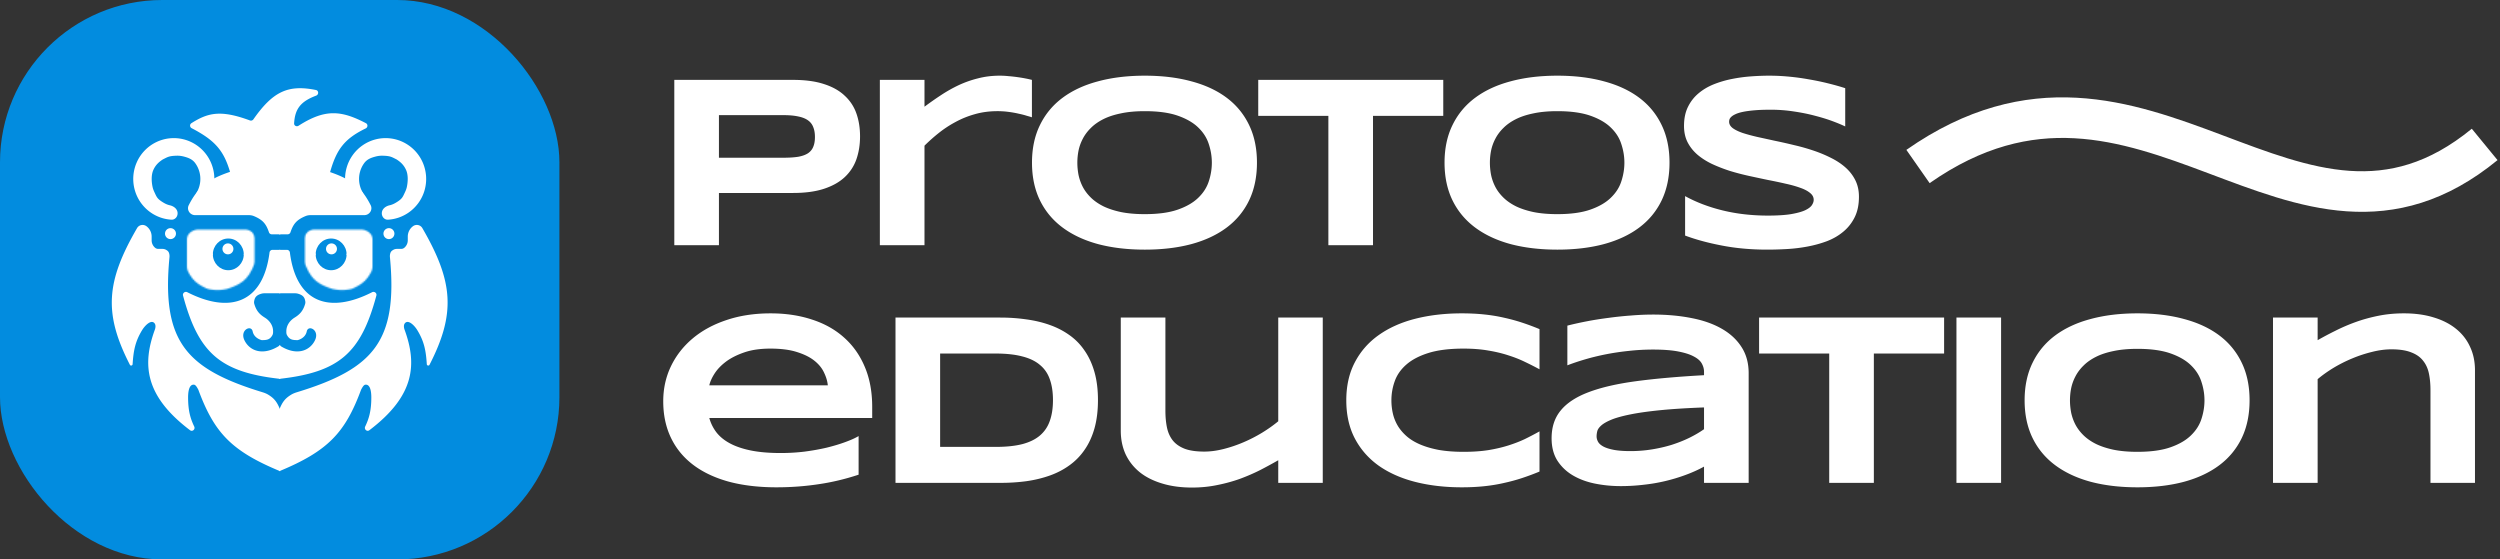 <svg xmlns="http://www.w3.org/2000/svg" width="1725" height="386" fill="none"><rect width="100%" height="100%" fill="#333333" stroke="none"/><g clip-path="url(#a)"><rect width="386" height="386" fill="#028CDF" rx="112"/><path fill="#fff" d="M132.25 88.453c15.847 8.263 22.159 15.205 26.547 30.427h68.933c4.443-15.716 9.819-23.09 24.632-30.282 1.49-.724 1.581-2.846.111-3.61-16.921-8.788-28.009-10.079-46.485 1.784-1.342.861-3.138-.063-3.047-1.656.581-10.271 4.799-15.2 15.21-19.133 1.89-.714 1.828-3.476-.152-3.878-19.477-3.955-29.838 1.247-43.172 20.25a2.06 2.06 0 0 1-2.387.746c-19.991-7.379-28.831-5.439-40.383 1.91-1.292.823-1.164 2.734.193 3.442Z"/><path fill="#fff" d="M227.367 118.607H192.53v43.075h5.962a2.04 2.04 0 0 0 1.921-1.393c1.861-5.444 3.928-8.508 10.452-11.201 1.08-.446 2.246-.639 3.415-.639h37.064c3.599 0 6.04-3.701 4.407-6.909-5.741-11.273-12.221-17.501-28.384-22.933Z"/><circle cx="228.726" cy="171.723" r="3.788" fill="#fff"/><circle cx="268.362" cy="161.202" r="3.788" fill="#fff"/><path fill="#fff" d="M263.485 146.638c-.298 2.665 1.629 5.112 4.305 4.947a27.853 27.853 0 0 0 13.806-4.678 28.154 28.154 0 0 0 11.349-15.581 28.349 28.349 0 0 0-1.292-19.277 28.088 28.088 0 0 0-13.327-13.904 27.807 27.807 0 0 0-19.089-1.99 27.976 27.976 0 0 0-15.872 10.862 28.308 28.308 0 0 0-5.186 18.603 28.296 28.296 0 0 0 4.851 13.823c1.517 2.219 4.643 2.228 6.554.338 1.893-1.872 1.851-4.903.546-7.224a18.534 18.534 0 0 1-2.324-7.679 18.536 18.536 0 0 1 3.397-12.183c2.024-2.832 4.792-3.842 7.971-4.68a17.399 17.399 0 0 1 4.923-.581c5.456.156 6.167.911 9.588 2.588 2.114 1.425 4.775 3.333 6.527 7.309 1.491 3.384 1.317 7.937.489 11.794-.281 1.307-.811 2.543-1.382 3.752-1.318 2.787-1.702 4.035-4.715 6.057-2.051 1.377-3.808 2.274-5.736 2.701-2.624.58-5.085 2.332-5.383 5.003Zm-65.462 25.766h-5.407v29.957h10.734c.809 0 1.619.086 2.392.323 3.366 1.031 4.468 2.459 4.914 5.279a4.064 4.064 0 0 1-.124 1.777c-1.336 4.535-3.478 7.095-7.223 9.392-3.345 2.051-5.736 5.452-5.736 9.377v.717c0 .733.147 1.465.508 2.103 1.638 2.887 3.563 3.409 7.373 3.344 0 0 5.22-1.141 6.206-6.009.987-4.868 9.268-.91 5.548 6.383-3.72 7.293-13.052 10.79-24.592 3.098v23.28c41.459-4.561 56.442-17.816 67.093-57.491.456-1.699-1.382-3.104-2.948-2.306-29.509 15.048-52.336 7.422-56.729-27.414-.128-1.016-.986-1.81-2.009-1.81Z"/><path fill="#fff" d="M281.369 163.239v2.582a6.715 6.715 0 0 1-2.376 5.125 3.363 3.363 0 0 1-2.17.795h-3.007a4.85 4.85 0 0 0-2.576.741l-.437.273a3.41 3.41 0 0 0-1.421 1.803 7.025 7.025 0 0 0-.324 2.883c5.531 58.015-11.31 77.065-64.235 93.215-1.398.427-2.785.983-4.028 1.751-3.781 2.34-5.914 4.678-8.105 10.326v42.401c33.796-13.97 45.53-26.714 56.456-56.218 1.085-2.082 1.966-3.402 3.032-3.491 3.532-.296 4.036 5.361 4.032 8.905-.01 8.935-1.536 14.368-4.223 19.959-.916 1.904 1.212 3.825 2.896 2.549 31.491-23.852 32.956-45.592 24.247-69.435-.472-1.292-.683-3.062.114-4.183 2.238-3.149 6.618 1.207 8.64 4.5 4.858 7.911 6.007 14.315 6.612 23.582.066 1.012 1.417 1.301 1.879.398 18.153-35.435 16.478-57.338-4.954-94.309-1.323-2.281-4.342-2.881-6.458-1.307a8.92 8.92 0 0 0-3.594 7.155Z"/><mask id="b" width="48" height="43" x="210" y="158" maskUnits="userSpaceOnUse" style="mask-type:alpha"><path fill="#fff" d="M214.24 158.913c-1.092.465-1.901 1.027-2.626 1.941-.954 1.203-1.213 2.789-1.213 4.325v14.742c0 1.224.216 2.443.688 3.572 3.81 9.114 8.199 12.681 18.518 15.955 5.004.998 7.714.867 11.729.208a9.043 9.043 0 0 0 2.339-.719c6.03-2.803 9.249-5.382 12.33-11.109.706-1.312 1.02-2.792 1.02-4.282v-17.762c0-1.298-.187-2.623-.879-3.72-.851-1.349-1.947-2.204-3.731-3.007-1.074-.484-2.256-.666-3.434-.666H217.23c-1.021 0-2.05.123-2.99.522Z"/></mask><g fill="#fff" mask="url(#b)"><path d="M239.159 175.426c0 6.091-4.779 11.028-10.674 11.028s-10.674-4.937-10.674-11.028c0-6.09-74.96-12.446 10.674 65.716 95.612-75.259 10.674-71.806 10.674-65.716Z"/><path d="M239.159 175.603c0-6.09-4.779-11.028-10.674-11.028s-10.674 4.938-10.674 11.028c0 6.091-74.96 12.447 10.674-65.716 95.612 75.259 10.674 71.807 10.674 65.716Z"/></g><path fill="#fff" d="M158.633 118.607h34.837v43.075h-5.963a2.042 2.042 0 0 1-1.921-1.393c-1.86-5.444-3.928-8.508-10.452-11.201-1.079-.446-2.246-.639-3.414-.639h-37.065c-3.599 0-6.039-3.701-4.406-6.909 5.74-11.273 12.221-17.501 28.384-22.933Z"/><circle cx="3.788" cy="3.788" r="3.788" fill="#fff" transform="matrix(-1 0 0 1 161.061 167.936)"/><circle cx="3.788" cy="3.788" r="3.788" fill="#fff" transform="matrix(-1 0 0 1 121.425 157.414)"/><path fill="#fff" d="M122.515 146.638c.298 2.665-1.63 5.112-4.306 4.947a27.856 27.856 0 0 1-13.806-4.678 28.154 28.154 0 0 1-11.348-15.581 28.344 28.344 0 0 1 1.292-19.277 28.09 28.09 0 0 1 13.326-13.904 27.81 27.81 0 0 1 19.09-1.99 27.973 27.973 0 0 1 15.871 10.862 28.314 28.314 0 0 1 5.187 18.603 28.297 28.297 0 0 1-4.852 13.823c-1.517 2.219-4.643 2.228-6.554.338-1.893-1.872-1.85-4.903-.545-7.224a18.533 18.533 0 0 0 2.323-7.679 18.54 18.54 0 0 0-3.396-12.183c-2.024-2.832-4.793-3.842-7.971-4.68a17.407 17.407 0 0 0-4.923-.581c-5.457.156-6.168.911-9.588 2.588-2.115 1.425-4.776 3.333-6.527 7.309-1.491 3.384-1.317 7.937-.489 11.794.28 1.307.81 2.543 1.381 3.752 1.318 2.787 1.702 4.035 4.715 6.057 2.052 1.377 3.808 2.274 5.737 2.701 2.623.58 5.084 2.332 5.383 5.003Zm65.462 25.766h5.407v29.957H182.65c-.809 0-1.619.086-2.392.323-3.366 1.031-4.468 2.459-4.914 5.279a4.064 4.064 0 0 0 .124 1.777c1.336 4.535 3.478 7.095 7.223 9.392 3.345 2.051 5.736 5.452 5.736 9.377v.717c0 .733-.147 1.465-.508 2.103-1.638 2.887-3.563 3.409-7.373 3.344 0 0-5.22-1.141-6.206-6.009-.987-4.868-9.268-.91-5.548 6.383 3.72 7.293 13.052 10.79 24.592 3.098v23.28c-41.459-4.561-56.442-17.816-67.093-57.491-.456-1.699 1.382-3.104 2.948-2.306 29.509 15.048 52.336 7.422 56.729-27.414.128-1.016.986-1.81 2.009-1.81Z"/><path fill="#fff" d="M104.631 163.239v2.582c0 1.975.869 3.849 2.376 5.125a3.359 3.359 0 0 0 2.17.795h3.007a4.85 4.85 0 0 1 2.576.741l.436.273a3.417 3.417 0 0 1 1.422 1.803c.309.919.415 1.917.323 2.883-5.531 58.015 11.31 77.065 64.236 93.215 1.397.427 2.785.983 4.027 1.751 3.782 2.34 5.914 4.678 8.106 10.326v42.401c-33.797-13.97-45.53-26.714-56.457-56.218-1.084-2.082-1.966-3.402-3.032-3.491-3.531-.296-4.036 5.361-4.032 8.905.01 8.935 1.536 14.368 4.224 19.959.915 1.904-1.212 3.825-2.897 2.549-31.49-23.852-32.955-45.592-24.246-69.435.472-1.292.682-3.062-.115-4.183-2.238-3.149-6.618 1.207-8.64 4.5-4.857 7.911-6.006 14.315-6.611 23.582-.066 1.012-1.418 1.301-1.88.398-18.152-35.435-16.477-57.338 4.955-94.309 1.322-2.281 4.342-2.881 6.457-1.307a8.918 8.918 0 0 1 3.595 7.155Z"/><mask id="c" width="48" height="43" x="128" y="158" maskUnits="userSpaceOnUse" style="mask-type:alpha"><path fill="#fff" d="M171.778 158.913c1.092.465 1.901 1.027 2.626 1.941.955 1.203 1.214 2.789 1.214 4.325v14.742c0 1.224-.216 2.443-.688 3.572-3.81 9.114-8.2 12.681-18.519 15.955-5.004.998-7.714.867-11.728.208a9.031 9.031 0 0 1-2.339-.719c-6.03-2.803-9.249-5.382-12.33-11.109-.706-1.312-1.021-2.792-1.021-4.282v-17.762c0-1.298.187-2.623.88-3.72.851-1.349 1.947-2.204 3.73-3.007 1.075-.484 2.256-.666 3.434-.666h31.751c1.021 0 2.05.123 2.99.522Z"/></mask><g fill="#fff" mask="url(#c)"><path d="M146.859 175.426c0 6.091 4.779 11.028 10.675 11.028 5.895 0 10.674-4.937 10.674-11.028 0-6.09 74.959-12.446-10.674 65.716-95.612-75.259-10.675-71.806-10.675-65.716Z"/><path d="M146.859 175.603c0-6.09 4.779-11.028 10.675-11.028 5.895 0 10.674 4.938 10.674 11.028 0 6.091 74.959 12.447-10.674-65.716-95.612 75.259-10.675 71.807-10.675 65.716Z"/></g><path fill="#fff" d="M593.435 94.052c0 5.7-.831 10.957-2.491 15.771-1.66 4.759-4.344 8.882-8.051 12.368-3.653 3.431-8.412 6.115-14.278 8.052-5.866 1.937-13.004 2.905-21.416 2.905h-51.133v36.026h-30.795V55.121h81.928c8.412 0 15.55.968 21.416 2.905 5.866 1.882 10.625 4.566 14.278 8.052 3.707 3.431 6.391 7.526 8.051 12.285 1.66 4.76 2.491 9.989 2.491 15.689Zm-31.128.498c0-2.656-.388-4.925-1.162-6.807-.72-1.937-1.937-3.514-3.653-4.731-1.715-1.218-3.957-2.103-6.723-2.656-2.767-.61-6.171-.914-10.21-.914h-44.493v29.385h44.493c4.039 0 7.443-.221 10.21-.664 2.766-.498 5.008-1.3 6.723-2.407 1.716-1.162 2.933-2.656 3.653-4.483.774-1.826 1.162-4.067 1.162-6.723Zm149.716-13.614c-.83-.276-2.048-.636-3.652-1.079-1.55-.498-3.376-.968-5.479-1.41-2.103-.499-4.427-.914-6.973-1.246a58.35 58.35 0 0 0-7.719-.498c-5.534 0-10.708.692-15.523 2.075-4.759 1.328-9.214 3.127-13.364 5.396a75.23 75.23 0 0 0-11.621 7.636 116.526 116.526 0 0 0-9.795 8.716v68.648h-30.796V55.121h30.796v18.51a232.512 232.512 0 0 1 11.372-7.968 98.366 98.366 0 0 1 12.202-6.89 73.025 73.025 0 0 1 13.447-4.731c4.704-1.218 9.685-1.826 14.942-1.826 1.992 0 4.012.11 6.059.332a96.68 96.68 0 0 1 6.06.664c1.992.277 3.846.581 5.561.913a72.82 72.82 0 0 1 4.483.996v25.815Zm155.278 31.294c0 9.795-1.799 18.456-5.396 25.982-3.597 7.471-8.743 13.724-15.439 18.76-6.696 5.035-14.831 8.854-24.405 11.455-9.518 2.545-20.226 3.818-32.124 3.818-11.897 0-22.661-1.273-32.29-3.818-9.573-2.601-17.736-6.42-24.487-11.455-6.751-5.036-11.953-11.289-15.606-18.76-3.652-7.526-5.478-16.187-5.478-25.982 0-9.794 1.826-18.427 5.478-25.898 3.653-7.526 8.855-13.807 15.606-18.843 6.751-5.036 14.914-8.826 24.487-11.372 9.629-2.6 20.393-3.901 32.29-3.901 11.898 0 22.606 1.3 32.124 3.901 9.574 2.546 17.709 6.337 24.405 11.372 6.696 5.036 11.842 11.317 15.439 18.843 3.597 7.47 5.396 16.104 5.396 25.898Zm-31.128 0c0-4.261-.692-8.494-2.076-12.7-1.328-4.26-3.735-8.08-7.221-11.455-3.431-3.376-8.135-6.115-14.112-8.218-5.976-2.102-13.585-3.154-22.827-3.154-6.198 0-11.648.498-16.352 1.494-4.704.941-8.771 2.27-12.202 3.985-3.431 1.715-6.309 3.735-8.633 6.06-2.324 2.268-4.178 4.73-5.562 7.387a31.158 31.158 0 0 0-2.988 8.218 43.517 43.517 0 0 0-.83 8.383c0 2.823.277 5.673.83 8.55a32.442 32.442 0 0 0 2.988 8.301c1.384 2.601 3.238 5.036 5.562 7.305 2.324 2.269 5.202 4.261 8.633 5.976 3.431 1.66 7.498 2.989 12.202 3.985 4.704.94 10.154 1.411 16.352 1.411 9.242 0 16.851-1.052 22.827-3.154 5.977-2.103 10.681-4.843 14.112-8.218 3.486-3.376 5.893-7.167 7.221-11.372 1.384-4.261 2.076-8.522 2.076-12.784Zm111.2-32.29v89.234h-30.796V79.94h-48.393V55.121H995.85v24.82h-48.477Zm204.587 32.29c0 9.795-1.8 18.456-5.4 25.982-3.59 7.471-8.74 13.724-15.44 18.76-6.69 5.035-14.83 8.854-24.4 11.455-9.52 2.545-20.23 3.818-32.13 3.818-11.89 0-22.66-1.273-32.29-3.818-9.57-2.601-17.73-6.42-24.48-11.455-6.75-5.036-11.96-11.289-15.61-18.76-3.651-7.526-5.477-16.187-5.477-25.982 0-9.794 1.826-18.427 5.477-25.898 3.65-7.526 8.86-13.807 15.61-18.843s14.91-8.826 24.48-11.372c9.63-2.6 20.4-3.901 32.29-3.901 11.9 0 22.61 1.3 32.13 3.901 9.57 2.546 17.71 6.337 24.4 11.372 6.7 5.036 11.85 11.317 15.44 18.843 3.6 7.47 5.4 16.104 5.4 25.898Zm-31.13 0c0-4.261-.69-8.494-2.08-12.7-1.32-4.26-3.73-8.08-7.22-11.455-3.43-3.376-8.13-6.115-14.11-8.218-5.98-2.102-13.58-3.154-22.83-3.154-6.19 0-11.64.498-16.35 1.494-4.7.941-8.77 2.27-12.2 3.985-3.43 1.715-6.31 3.735-8.63 6.06-2.33 2.268-4.18 4.73-5.56 7.387-1.39 2.6-2.38 5.34-2.99 8.218a42.97 42.97 0 0 0-.83 8.383c0 2.823.27 5.673.83 8.55.61 2.878 1.6 5.645 2.99 8.301 1.38 2.601 3.23 5.036 5.56 7.305 2.32 2.269 5.2 4.261 8.63 5.976 3.43 1.66 7.5 2.989 12.2 3.985 4.71.94 10.16 1.411 16.35 1.411 9.25 0 16.85-1.052 22.83-3.154 5.98-2.103 10.68-4.843 14.11-8.218 3.49-3.376 5.9-7.167 7.22-11.372 1.39-4.261 2.08-8.522 2.08-12.784Zm152.37-24.985c-2.16-1.051-5.01-2.241-8.55-3.57-3.54-1.327-7.55-2.572-12.03-3.735-4.49-1.217-9.36-2.213-14.61-2.988a103.76 103.76 0 0 0-16.19-1.245c-4.43 0-8.22.138-11.37.415-3.1.277-5.73.636-7.89 1.08-2.1.442-3.79.968-5.06 1.576-1.22.554-2.16 1.135-2.82 1.743-.67.61-1.11 1.218-1.33 1.827a6.202 6.202 0 0 0-.25 1.66c0 1.66.83 3.126 2.49 4.4 1.66 1.217 3.93 2.323 6.81 3.32 2.87.94 6.22 1.853 10.04 2.739 3.82.83 7.86 1.715 12.12 2.656 4.32.885 8.74 1.882 13.28 2.988a137.41 137.41 0 0 1 13.28 3.736c4.32 1.438 8.39 3.126 12.2 5.063 3.82 1.882 7.17 4.095 10.05 6.641 2.88 2.545 5.14 5.478 6.8 8.799 1.66 3.32 2.5 7.111 2.5 11.372 0 5.478-.97 10.182-2.91 14.111-1.94 3.929-4.54 7.249-7.8 9.961-3.21 2.712-6.95 4.897-11.21 6.558-4.26 1.604-8.74 2.849-13.45 3.735-4.64.885-9.38 1.466-14.19 1.743-4.76.277-9.3.415-13.61.415-11.29 0-21.75-.941-31.38-2.822-9.57-1.826-18.04-4.123-25.4-6.89v-27.226c7.58 4.205 16.21 7.498 25.9 9.878 9.74 2.379 20.14 3.569 31.21 3.569 6.53 0 11.84-.332 15.94-.996 4.15-.72 7.38-1.605 9.71-2.656 2.32-1.107 3.9-2.297 4.73-3.57.83-1.273 1.24-2.49 1.24-3.652 0-1.826-.83-3.403-2.49-4.732-1.66-1.383-3.93-2.573-6.8-3.569-2.88-1.051-6.23-1.992-10.05-2.822-3.82-.886-7.88-1.743-12.2-2.573-4.26-.886-8.66-1.827-13.2-2.823-4.53-.996-8.96-2.158-13.28-3.486-4.26-1.383-8.3-2.961-12.12-4.731-3.82-1.827-7.16-3.957-10.04-6.392-2.88-2.49-5.15-5.34-6.81-8.55-1.66-3.265-2.49-7.028-2.49-11.289 0-5.036.89-9.38 2.66-13.032 1.77-3.653 4.15-6.751 7.14-9.297 3.04-2.6 6.53-4.704 10.46-6.309a71.309 71.309 0 0 1 12.53-3.735c4.37-.885 8.8-1.494 13.28-1.826 4.48-.332 8.74-.498 12.78-.498 4.43 0 8.97.221 13.62.664a160.7 160.7 0 0 1 13.86 1.91c4.54.774 8.91 1.687 13.12 2.738 4.26 1.052 8.19 2.159 11.78 3.32v26.397ZM592.438 327.53c-9.352 3.099-18.704 5.313-28.056 6.641-9.297 1.383-18.815 2.075-28.555 2.075-12.451 0-23.546-1.328-33.286-3.984-9.684-2.712-17.847-6.613-24.487-11.704-6.641-5.092-11.704-11.317-15.191-18.677-3.486-7.36-5.229-15.689-5.229-24.985 0-8.633 1.743-16.63 5.229-23.99 3.542-7.415 8.522-13.834 14.942-19.258 6.474-5.478 14.277-9.739 23.408-12.783 9.131-3.099 19.313-4.648 30.547-4.648 10.348 0 19.811 1.411 28.388 4.233 8.633 2.767 16.021 6.89 22.164 12.368 6.197 5.479 10.984 12.23 14.36 20.254 3.431 8.024 5.146 17.266 5.146 27.725v7.637H489.426a28.989 28.989 0 0 0 4.897 9.878c2.324 2.988 5.451 5.533 9.38 7.636 3.929 2.103 8.744 3.736 14.443 4.898 5.756 1.162 12.618 1.743 20.586 1.743 5.645 0 11.179-.332 16.602-.996 5.423-.72 10.487-1.633 15.19-2.739 4.704-1.163 8.938-2.435 12.701-3.819 3.818-1.383 6.889-2.767 9.213-4.15v26.645Zm-21.25-61.675c-.276-2.822-1.134-5.727-2.573-8.715-1.383-3.044-3.597-5.783-6.64-8.218-3.044-2.435-7.028-4.427-11.954-5.977-4.925-1.604-11.067-2.407-18.427-2.407-6.918 0-12.894.858-17.93 2.573-5.036 1.716-9.269 3.846-12.7 6.392-3.376 2.546-6.004 5.285-7.886 8.218-1.881 2.933-3.099 5.644-3.652 8.134h81.762Zm186.406 10.21c0 7.305-.802 13.807-2.407 19.507-1.605 5.645-3.874 10.57-6.807 14.776a42.76 42.76 0 0 1-10.459 10.708c-4.039 2.933-8.55 5.285-13.53 7.055-4.98 1.771-10.348 3.072-16.103 3.902-5.756.774-11.76 1.162-18.013 1.162h-72.383V219.121h72.217c6.253 0 12.257.415 18.012 1.245 5.756.775 11.124 2.048 16.104 3.819 5.036 1.77 9.601 4.122 13.696 7.055 4.095 2.878 7.582 6.447 10.459 10.708 2.933 4.206 5.202 9.131 6.807 14.776 1.605 5.644 2.407 12.091 2.407 19.34Zm-31.045 0c0-5.478-.719-10.237-2.158-14.277-1.383-4.04-3.652-7.36-6.807-9.961-3.099-2.656-7.166-4.621-12.202-5.893-5.036-1.329-11.178-1.993-18.428-1.993h-38.266v64.414h38.266c7.25 0 13.392-.636 18.428-1.909 5.036-1.328 9.103-3.32 12.202-5.976 3.155-2.712 5.424-6.087 6.807-10.127 1.439-4.04 2.158-8.799 2.158-14.278Zm77.583-56.943v64.248c0 4.261.359 8.135 1.079 11.621.719 3.431 2.047 6.392 3.984 8.882 1.937 2.435 4.649 4.344 8.135 5.728 3.486 1.328 8.024 1.992 13.613 1.992 4.206 0 8.605-.581 13.198-1.743a91.72 91.72 0 0 0 13.78-4.649 101.873 101.873 0 0 0 12.949-6.64c4.15-2.546 7.858-5.175 11.123-7.886v-71.553h30.713v114.053h-30.713v-15.606a348.345 348.345 0 0 1-12.368 6.724c-4.372 2.214-9.02 4.233-13.945 6.06-4.926 1.77-10.155 3.209-15.689 4.316-5.534 1.162-11.372 1.743-17.515 1.743-7.692 0-14.581-.941-20.669-2.822-6.087-1.826-11.233-4.427-15.439-7.803-4.206-3.431-7.443-7.554-9.712-12.368-2.213-4.87-3.32-10.293-3.32-16.27v-78.027h30.796Zm258.128 106.25c-3.99 1.66-8 3.154-12.04 4.483a126.568 126.568 0 0 1-12.53 3.403c-4.32.996-8.89 1.743-13.7 2.241-4.76.498-9.88.747-15.36.747-11.618 0-22.326-1.245-32.121-3.735-9.74-2.49-18.151-6.226-25.234-11.206-7.028-5.036-12.507-11.289-16.436-18.76-3.929-7.526-5.894-16.297-5.894-26.314 0-10.016 1.965-18.759 5.894-26.23 3.929-7.526 9.408-13.779 16.436-18.76 7.083-5.036 15.494-8.799 25.234-11.289 9.795-2.49 20.503-3.735 32.121-3.735 5.48 0 10.6.249 15.36.747 4.81.498 9.38 1.245 13.7 2.241 4.31.941 8.49 2.075 12.53 3.403 4.04 1.329 8.05 2.823 12.04 4.483v27.724a214.425 214.425 0 0 0-9.96-5.063c-3.49-1.716-7.34-3.237-11.54-4.565-4.21-1.384-8.83-2.491-13.87-3.321-5.03-.885-10.7-1.328-17.01-1.328-9.69 0-17.738.996-24.157 2.988-6.364 1.993-11.455 4.649-15.274 7.969-3.818 3.32-6.502 7.139-8.051 11.455a38.551 38.551 0 0 0-2.325 13.281c0 3.044.332 6.06.997 9.048a29.451 29.451 0 0 0 3.32 8.384c1.549 2.601 3.569 5.008 6.059 7.222 2.491 2.213 5.59 4.123 9.297 5.727 3.708 1.605 8.024 2.878 12.949 3.819 4.981.885 10.705 1.328 17.185 1.328 6.31 0 11.98-.388 17.01-1.162 5.04-.83 9.66-1.909 13.87-3.238 4.2-1.328 8.05-2.822 11.54-4.482 3.48-1.716 6.8-3.459 9.96-5.23v27.725Zm113.52 7.803v-11.206c-3.93 2.158-8.16 4.067-12.7 5.727-4.48 1.66-9.16 3.072-14.03 4.234-4.87 1.162-9.9 2.02-15.11 2.573-5.14.609-10.34.913-15.6.913-6.14 0-12.09-.581-17.85-1.743-5.7-1.162-10.76-3.044-15.19-5.645-4.42-2.601-7.99-6.004-10.71-10.21-2.65-4.205-3.98-9.352-3.98-15.439 0-7.692 2.1-14.084 6.31-19.175 4.2-5.146 10.62-9.352 19.26-12.617 8.63-3.265 19.53-5.783 32.7-7.554 13.23-1.771 28.86-3.154 46.9-4.15v-2.407c0-1.882-.5-3.736-1.49-5.562-1-1.881-2.83-3.514-5.48-4.897-2.6-1.439-6.2-2.601-10.79-3.487-4.54-.885-10.35-1.328-17.43-1.328-5.59 0-11.13.305-16.61.913a174.56 174.56 0 0 0-15.77 2.324c-5.03.997-9.82 2.159-14.36 3.487-4.54 1.328-8.66 2.711-12.37 4.15v-27.392c3.88-.996 8.22-1.965 13.04-2.906 4.81-.94 9.82-1.743 15.02-2.407a245.36 245.36 0 0 1 15.77-1.66c5.31-.443 10.41-.664 15.28-.664 9.57 0 18.4.802 26.48 2.407 8.07 1.55 15.02 3.985 20.83 7.305 5.87 3.32 10.43 7.526 13.7 12.617 3.32 5.091 4.98 11.151 4.98 18.179v75.62h-30.8Zm0-52.046c-11.84.443-21.91 1.079-30.21 1.909-8.25.83-15.11 1.799-20.59 2.905-5.48 1.107-9.79 2.297-12.95 3.57-3.1 1.273-5.42 2.573-6.97 3.901-1.55 1.328-2.52 2.656-2.91 3.984-.33 1.329-.5 2.546-.5 3.653 0 1.328.36 2.628 1.08 3.901.72 1.218 1.97 2.297 3.74 3.237 1.83.941 4.23 1.688 7.22 2.242 2.99.553 6.75.83 11.29.83 5.04 0 9.96-.388 14.78-1.162 4.81-.775 9.38-1.827 13.69-3.155 4.32-1.383 8.36-2.988 12.12-4.814 3.82-1.882 7.22-3.874 10.21-5.977v-15.024Zm117.18-37.188v89.234h-30.8V243.94h-48.39v-24.819h127.66v24.819h-48.47Zm56.99 89.234V219.121h30.8v114.053h-30.8Zm202.26-56.944c0 9.795-1.79 18.456-5.39 25.982-3.6 7.471-8.74 13.724-15.44 18.76-6.7 5.035-14.83 8.854-24.4 11.455-9.52 2.545-20.23 3.818-32.13 3.818-11.9 0-22.66-1.273-32.29-3.818-9.57-2.601-17.73-6.42-24.49-11.455-6.75-5.036-11.95-11.289-15.6-18.76-3.65-7.526-5.48-16.187-5.48-25.982 0-9.794 1.83-18.427 5.48-25.898 3.65-7.526 8.85-13.807 15.6-18.843 6.76-5.036 14.92-8.826 24.49-11.372 9.63-2.601 20.39-3.901 32.29-3.901 11.9 0 22.61 1.3 32.13 3.901 9.57 2.546 17.7 6.336 24.4 11.372 6.7 5.036 11.84 11.317 15.44 18.843 3.6 7.471 5.39 16.104 5.39 25.898Zm-31.12 0c0-4.261-.7-8.494-2.08-12.7-1.33-4.261-3.73-8.079-7.22-11.455-3.43-3.375-8.13-6.115-14.11-8.218-5.98-2.102-13.59-3.154-22.83-3.154-6.2 0-11.65.498-16.35 1.494-4.7.941-8.77 2.269-12.2 3.985-3.43 1.715-6.31 3.735-8.64 6.059-2.32 2.269-4.17 4.732-5.56 7.388a31.306 31.306 0 0 0-2.99 8.218 43.756 43.756 0 0 0-.83 8.383c0 2.823.28 5.673.83 8.55a32.599 32.599 0 0 0 2.99 8.301c1.39 2.601 3.24 5.036 5.56 7.305 2.33 2.269 5.21 4.261 8.64 5.976 3.43 1.66 7.5 2.989 12.2 3.985 4.7.94 10.15 1.411 16.35 1.411 9.24 0 16.85-1.052 22.83-3.154 5.98-2.103 10.68-4.843 14.11-8.218 3.49-3.376 5.89-7.167 7.22-11.372 1.38-4.261 2.08-8.522 2.08-12.784Zm155.94 56.944v-63.916c0-4.261-.36-8.107-1.08-11.538-.72-3.487-2.08-6.447-4.07-8.882-1.93-2.49-4.67-4.4-8.22-5.728-3.48-1.383-7.99-2.075-13.53-2.075-4.2 0-8.63.581-13.28 1.743a91.728 91.728 0 0 0-13.69 4.483 98.858 98.858 0 0 0-13.04 6.557c-4.09 2.491-7.74 5.092-10.95 7.803v71.553h-30.8V219.121h30.8v15.606c3.87-2.214 7.99-4.4 12.37-6.558 4.37-2.214 9.02-4.206 13.94-5.977 4.93-1.77 10.16-3.209 15.69-4.316 5.53-1.107 11.37-1.66 17.51-1.66 7.7 0 14.56.941 20.59 2.822 6.09 1.826 11.23 4.455 15.44 7.886 4.2 3.375 7.41 7.498 9.63 12.368 2.27 4.814 3.4 10.21 3.4 16.187v77.695h-30.71Z"/><path stroke="#fff" stroke-width="28" d="M1323.42 114.885c156.43-109.391 260.37 91.889 391-15.23"/></g><defs><clipPath id="a"><path fill="#fff" d="M0 0h1725v386H0z"/></clipPath></defs></svg>